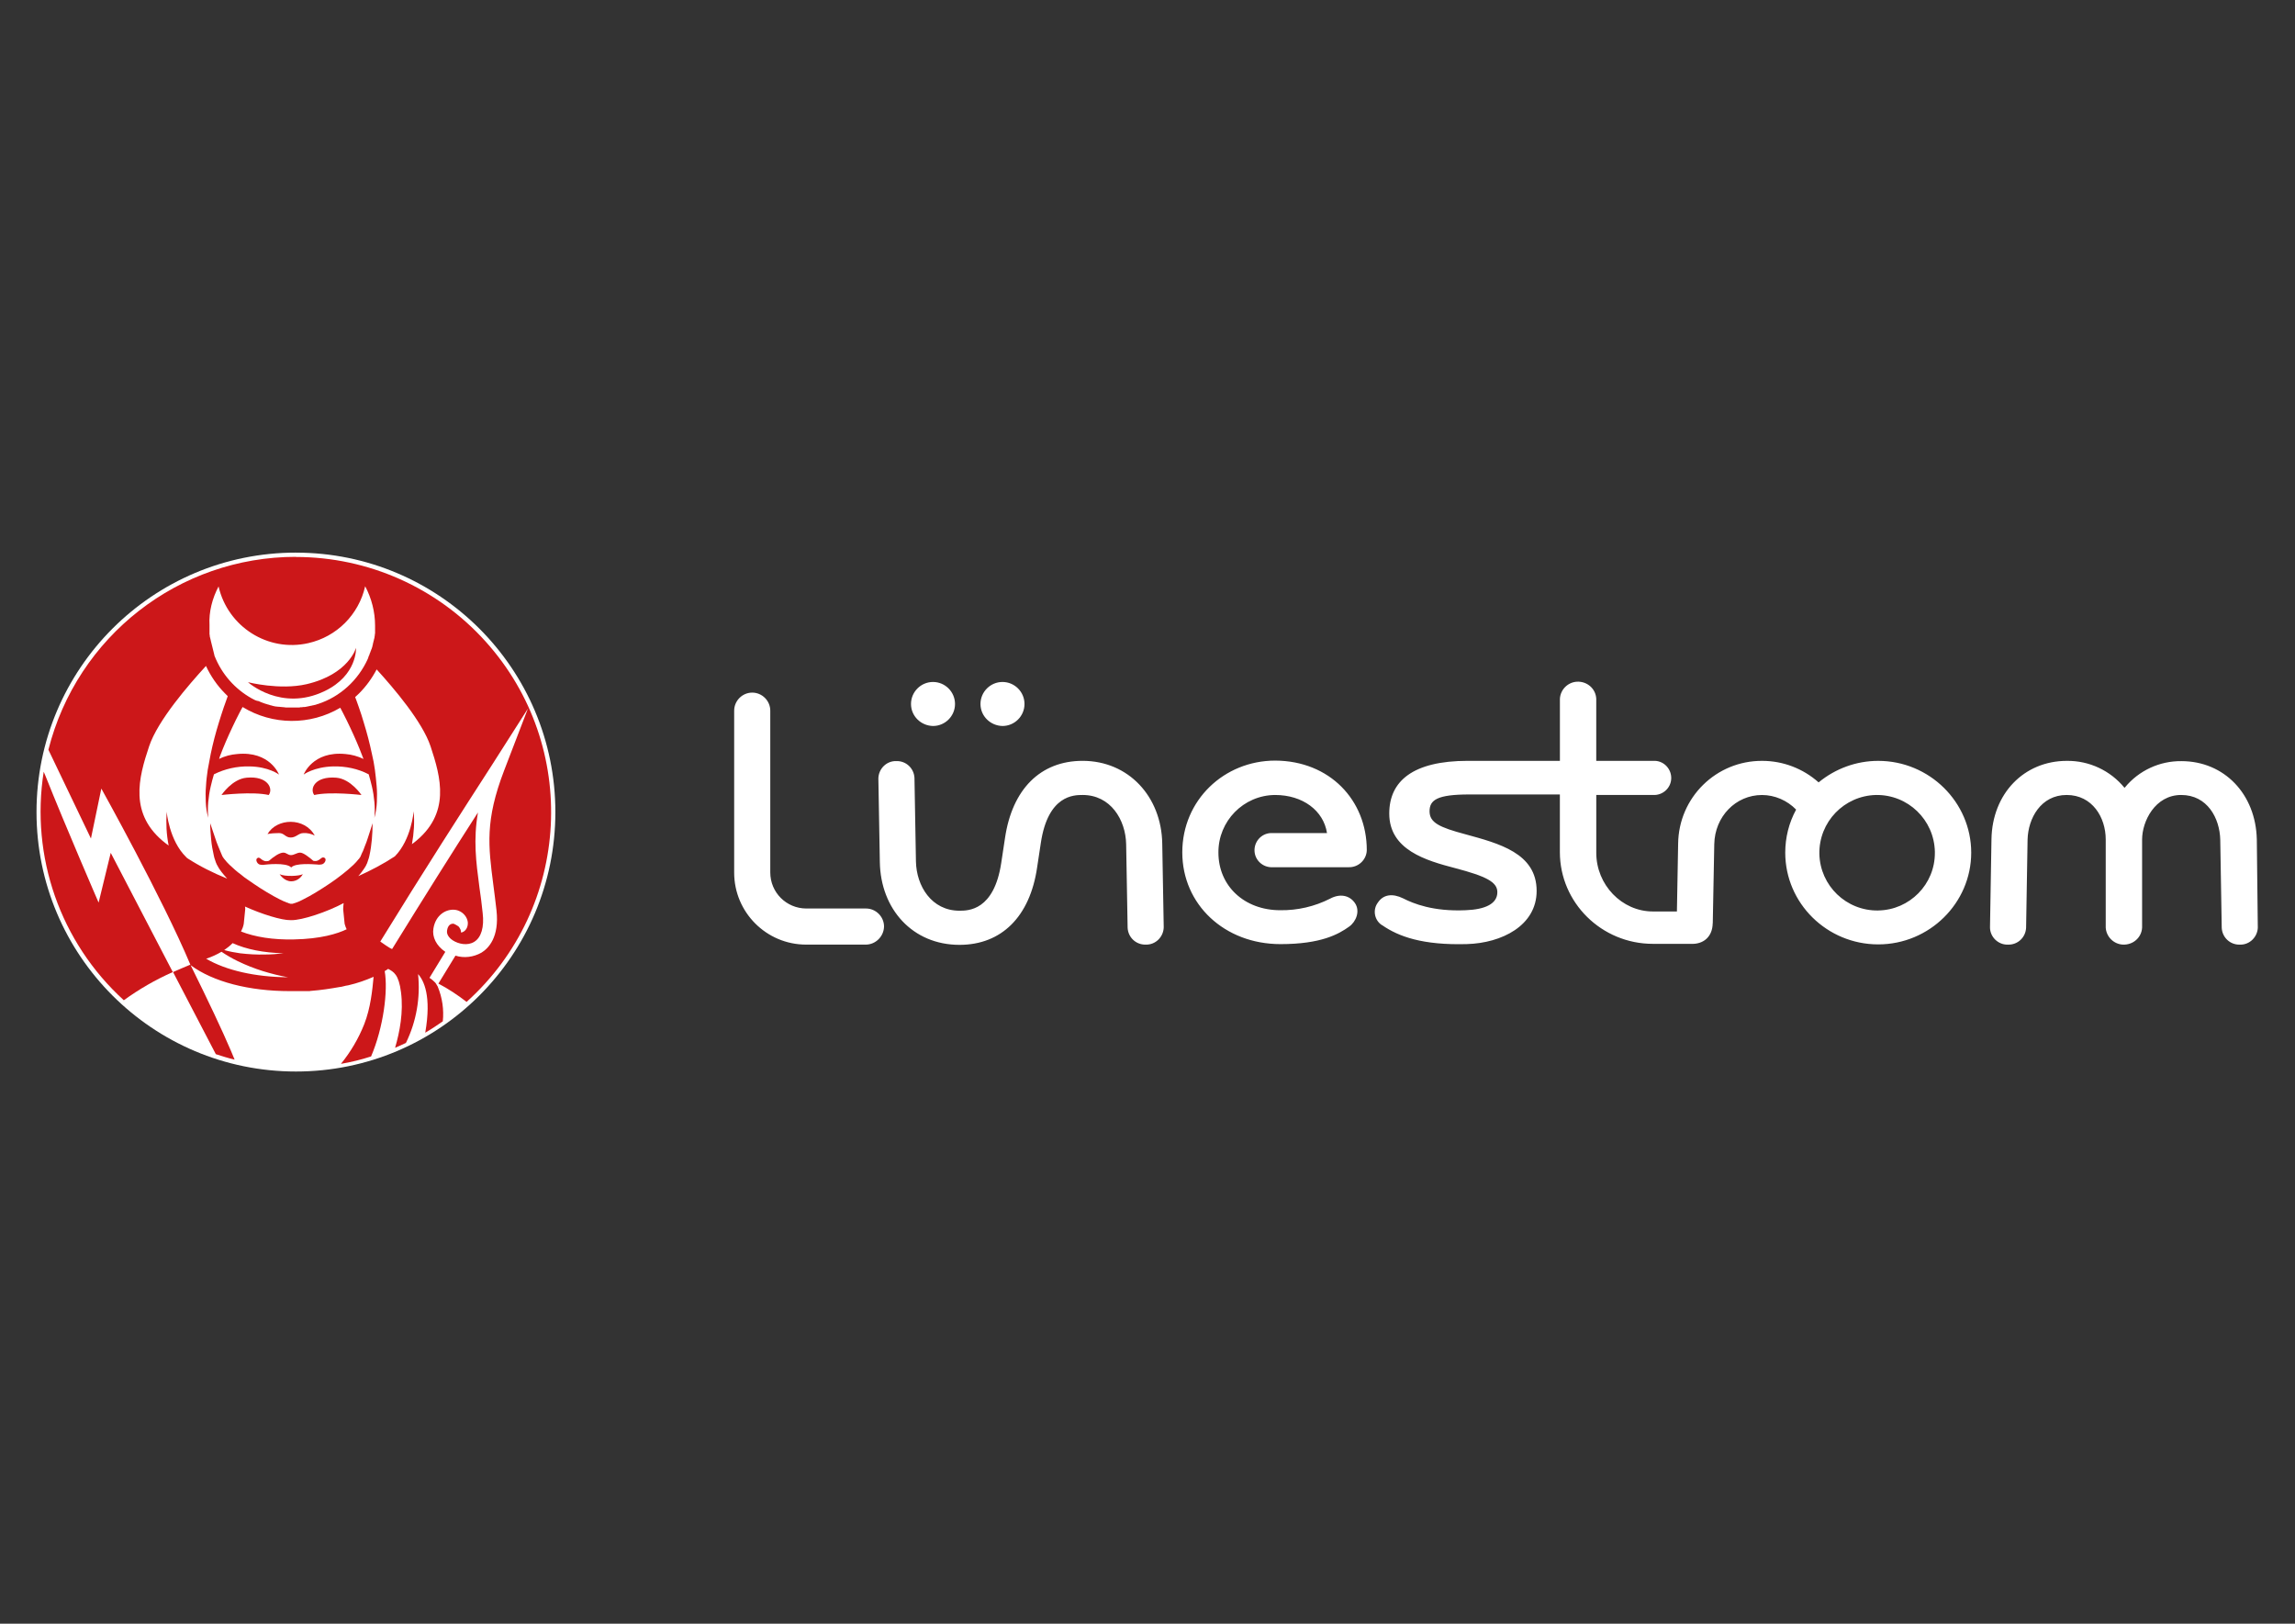 <?xml version="1.0" encoding="UTF-8"?>
<svg id="Ebene_2" data-name="Ebene 2" xmlns="http://www.w3.org/2000/svg" xmlns:xlink="http://www.w3.org/1999/xlink" viewBox="0 0 841.64 595.43">
  <rect x="0" y="0" width="841.64" height="595.43" fill="#333333" stroke="none"/>
  <defs>
    <style>
      .cls-1 {
        fill: none;
      }

      .cls-2 {
        fill: #cc1719;
      }

      .cls-3 {
        fill: #fff;
      }

      .cls-4 {
        clip-path: url(#clippath);
      }
    </style>
    <clipPath id="clippath">
      <rect class="cls-1" x="13.39" y="202.66" width="814.61" height="190.28"/>
    </clipPath>
  </defs>
  <g id="Ebene_2-2" data-name="Ebene 2">
    <g>
      <rect class="cls-1" width="841.64" height="595.43"/>
      <g class="cls-4">
        <path class="cls-3" d="M108.53,202.66c52.54,0,95.14,42.59,95.14,95.14s-42.59,95.14-95.14,95.14S13.39,350.34,13.39,297.79s42.59-95.14,95.14-95.14"/>
        <path class="cls-2" d="M102.36,305.5c1.9,0,2.27,1.63,4.26,1.63s2.9-1.63,4.63-1.63c1.45-.09,2.9.27,4.17.91-3.72-6.8-13.88-6.44-17.32-.55,1.36-.27,2.81-.36,4.26-.36"/>
        <path class="cls-2" d="M90.48,285.19c-5.35.45-9.25,6.35-9.25,6.35,0,0,11.34-1.36,17.32,0,1.72-2.27-.27-7.07-8.07-6.35"/>
        <path class="cls-2" d="M119.05,253.44c12.06-5.8,11.52-15.87,11.52-15.87,0,0-2.63,9.7-18.14,13.33-9.79,2.27-21.49-.73-21.49-.73,0,0,12.15,10.97,28.12,3.26"/>
        <path class="cls-2" d="M36.16,330.99s-11.7-26.94-19.59-46.71c-.09-.18-.27-.63-.54-1.27-4.9,31.11,6.08,62.58,29.38,83.8,5.62-4.08,11.61-7.53,17.96-10.34l-22.76-43.72-4.44,18.23Z"/>
        <path class="cls-2" d="M108.53,204.2c-42.9,0-80.26,29.11-90.78,70.74l15.6,32.56,3.81-18.32s22.49,40.36,32.65,64.57c-2.45,1-3.81,1.63-6.35,2.72l15.69,30.11c2.27.73,4.53,1.45,6.89,2-.45-1.09-.91-2.18-1.36-3.26-3.08-7.26-8.53-18.77-14.78-31.38,8.16,6.08,21.4,9.52,36.37,9.52h6.89c.27,0,.54,0,.82-.09h.09c3.63-.27,7.16-.82,10.7-1.45h.18c.27-.09.54-.09.82-.18.09,0,.18-.09.36-.09.27-.09.45-.09.73-.18.18,0,.36-.09.54-.09s.36-.09.45-.09c3.17-.73,6.26-1.81,9.16-3.08-.45,4.81-1.09,11.43-3.45,17.41-2.09,5.26-4.99,10.16-8.53,14.51,3.72-.63,7.44-1.54,11.06-2.72,4.53-10.61,6.26-24.12,4.99-31.29.45-.27.91-.54,1.27-.82,2,1.09,3.9,2,4.72,8.62.91,7.17-.45,14.42-2.18,20.32,1.36-.54,2.63-1.18,3.99-1.81,3.81-7.8,5.35-16.6,4.44-25.21,2.09,2.27,4.99,7.98,2.63,21.49,2.18-1.27,4.35-2.72,6.44-4.17.45-4.26-.18-8.62-1.81-12.61-.09-.18-.09-.27-.18-.36-.09-.18-.18-.27-.27-.45-.09-.18-.18-.27-.27-.45-.09-.09-.18-.27-.27-.36-.63-.63-1.36-1.27-2.09-1.72l5.8-9.52-.09-.09c-3.17-2.18-4.81-5.35-4.26-8.52.82-4.99,4.72-7.26,8.07-6.8.45.09.91.18,1.27.36,1.72.73,2.99,2.27,3.26,4.08.09.91-.09,1.81-.54,2.54-.45.73-1.09,1.18-1.9,1.36l-.09-.54c0-.18-.09-.36-.09-.45-.09-.18-.09-.27-.18-.36-.09-.09-.09-.27-.18-.36-.18-.36-.45-.63-.82-.82-.45-.27-.91-.54-1.36-.72h-.09c-1-.09-2.09.54-2.36,2.54-.27,1.72,1.36,3.08,2.09,3.54,2.09,1.36,5.44,2.09,7.89.54,2.54-1.54,3.72-5.35,3.08-10.61-.36-3.36-.73-6.44-1.18-9.34-1.27-9.61-2.27-17.41-.54-27.48-9.16,14.24-19.95,31.38-31.47,50.06-.45.09-4.35-2.72-4.35-2.72,15.78-25.67,30.38-48.34,40.9-64.66l13.24-20.77-8.71,22.67c-7.07,18.41-5.8,27.75-3.99,41.81.36,2.99.82,6.08,1.18,9.52,1.09,9.89-2.99,13.97-5.53,15.51-2.9,1.63-6.35,2.09-9.52,1.09l-6.26,10.25c3.63,1.9,7.07,4.17,10.34,6.71,38.45-34.55,41.54-93.78,6.98-132.14-17.78-19.77-43.08-31.02-69.56-31.02M80.14,214.99c3.36,14.87,18.14,24.22,32.92,20.86,10.43-2.36,18.5-10.43,20.86-20.86,2.36,4.44,3.63,9.43,3.63,14.42v2.72c0,.18,0,.36-.09.45v.27c0,.18,0,.36-.09.45v.27c0,.18-.09.36-.09.45s0,.18-.09.27c0,.18-.09.36-.09.45s0,.18-.09.27c0,.18-.09.36-.09.45s0,.18-.09.27c0,.18-.09.36-.09.54,0,.09,0,.18-.09.27,0,.18-.09.36-.09.54l-.09.27c-.09.18-.09.36-.18.54,0,.09,0,.18-.09.18-.09.18-.09.36-.18.54q0,.09-.09.18c-.09.18-.09.36-.18.54q0,.09-.09.18c-.09.18-.18.36-.18.63,0,0,0,.09-.09.09-.09.18-.18.45-.27.63v.09c-.09.27-.18.45-.27.73-3.54,7.8-10.16,13.88-18.32,16.51h-.09c-.27.09-.45.18-.73.27h-.09c-.27.09-.45.09-.73.18h-.09c-.27.09-.45.09-.73.18h-.09c-.54.09-1.09.27-1.72.36-.27.09-.54.09-.82.09h-.18c-.18,0-.36.09-.63.09h-.27c-.18,0-.36,0-.54.09h-4.81c-.27,0-.45,0-.73-.09h-.18c-.27,0-.63-.09-.91-.09h-.09c-.27,0-.54-.09-.82-.09h-.27c-.27,0-.45-.09-.73-.09h-.18c-.63-.09-1.18-.27-1.81-.45h-.09c-.27-.09-.54-.18-.82-.27h-.09c-.27-.09-.54-.18-.82-.27h-.09c-.63-.18-1.18-.45-1.72-.63-.27-.09-.54-.27-.82-.36-.91-.09-1.72-.54-2.54-1-6.17-3.45-10.97-8.89-13.6-15.51-.09-.09-.09-.27-.09-.36s-.09-.18-.09-.36c0-.09-.09-.27-.09-.36s-.09-.18-.09-.36c0-.09-.09-.27-.09-.36s-.09-.27-.09-.36-.09-.27-.09-.36-.09-.27-.09-.36-.09-.27-.09-.36-.09-.27-.09-.36-.09-.27-.09-.36-.09-.27-.09-.36l-.09-.36c0-.09-.09-.27-.09-.36s-.09-.27-.09-.36-.09-.27-.09-.36,0-.27-.09-.36c0-.09,0-.27-.09-.36,0-.09,0-.27-.09-.36,0-.09,0-.27-.09-.36v-.36c0-.09,0-.27-.09-.36v-3.45c-.27-4.81,1-9.79,3.36-14.24M75.61,351.57c.09,0,.18-.09.27-.09,1.9-.63,3.63-1.45,5.35-2.45,1.9,1.27,3.9,2.45,5.99,3.45,2.99,1.45,5.99,2.63,9.16,3.63,2.99.91,6.08,1.72,9.25,2.27-12.06-.09-22.76-2.54-30.02-6.8M82.23,348.4c1.09-.73,2.18-1.63,3.08-2.54,4.99,2.27,11.34,3.54,18.68,3.72-2.27.27-4.53.45-6.8.45-3.08.09-6.08-.09-9.16-.45-1.9-.27-3.9-.64-5.8-1.18M107.8,344.5c-7.71.18-14.33-.91-19.41-2.9.45-.91.82-1.81,1-2.81l.54-5.35c0-.36,0-.73-.09-1,5.99,2.72,13.42,5.08,16.78,4.99h.18c3.9.09,13.15-2.99,19.23-6.26-.09.73-.18,1.54-.18,2.27l.54,5.35c.18.73.45,1.36.73,1.99-3.36,1.63-9.52,3.54-19.32,3.72M151.61,309.13c-.18.18-.36.27-.54.45.73-3.99,1-8.07.63-12.06,0,0-.82,10.34-6.89,16.51-4.26,2.81-8.8,5.17-13.42,7.26.45-.45.82-1,1.27-1.54l.45-.63.45-.63c.27-.45.63-.91.82-1.45.18-.27.27-.54.36-.82.09-.27.18-.54.27-.82.18-.54.36-1,.45-1.54.45-2,.73-3.99.91-5.99.18-2,.27-3.99.27-5.99-.63,1.9-1.18,3.81-1.81,5.62-.27.91-.63,1.81-1,2.72-.36.91-.63,1.81-1.09,2.63l-.27.63c-.09.18-.18.36-.27.63-.09.18-.18.36-.36.54-.09.18-.18.36-.36.45-.54.72-1.18,1.36-1.81,2-1.36,1.27-2.81,2.54-4.26,3.63-.73.54-1.54,1.18-2.27,1.72l-1.18.82-1.18.82c-1.63,1.09-3.17,2.09-4.81,3.08-1.63,1-3.26,1.91-4.9,2.72-.82.45-1.63.82-2.45,1.09-.18.09-.36.18-.54.18-.18.09-.36.09-.54.18l-.27.09h-.73l-.27-.09c-.18,0-.36-.09-.54-.18-.18-.09-.36-.18-.54-.18-.82-.27-1.63-.73-2.45-1.09-1.63-.82-3.26-1.72-4.9-2.72-1.63-1-3.26-1.99-4.81-3.08-.82-.55-1.54-1.09-2.36-1.63-.82-.54-1.54-1.09-2.27-1.72-1.54-1.09-2.9-2.36-4.26-3.63-.63-.63-1.27-1.27-1.81-2-.18-.18-.27-.36-.36-.45-.09-.18-.18-.36-.36-.54-.09-.18-.18-.36-.27-.63l-.27-.63c-.36-.82-.73-1.72-1.09-2.63s-.73-1.81-1-2.72l-1.9-5.62c0,2,.18,3.99.36,5.99.18,2,.54,3.99,1,5.99.09.54.27,1,.45,1.54.09.27.18.55.27.82.09.27.27.54.36.82.27.45.54,1,.82,1.45l.45.63.45.63c.63.82,1.36,1.63,2,2.36l.09.09c-5.17-2.09-10.07-4.53-14.69-7.53-.09-.09-.27-.27-.36-.36-6.26-6.08-7.16-16.69-7.16-16.69-.27,4.17-.09,8.34.73,12.43-.36-.27-.63-.45-1-.73-13.79-10.61-9.98-24.22-6.17-35.64,3.17-9.52,14.6-22.67,20.86-29.48,1.72,3.72,4.08,7.16,6.98,10.07l1,1-.45,1.27c-.36.91-.63,1.9-1,2.81-.63,1.9-1.27,3.81-1.81,5.62-1.18,3.81-2.18,7.62-2.99,11.52-.36,1.9-.73,3.9-1.09,5.8-.27,2-.54,3.9-.63,5.9-.18,2-.18,3.99-.09,5.9.09,2,.36,3.9.91,5.8-.18-1.9-.18-3.9,0-5.8.18-1.9.45-3.81.91-5.71.36-1.54.73-2.99,1.18-4.44,3.99-2,8.43-2.99,12.97-2.9,7.16.09,10.88,2.99,10.88,2.99,0,0-3.26-8.71-15.33-7.53-2.27.18-4.53.73-6.62,1.81.09-.27.18-.54.27-.91,1.36-3.63,2.9-7.16,4.53-10.61.82-1.72,1.63-3.45,2.54-5.17.45-.82.82-1.63,1.27-2.36,10.97,6.71,24.76,6.8,35.82.27.36.73.73,1.36,1.09,2.09.91,1.72,1.72,3.45,2.54,5.17,1.63,3.45,3.17,6.98,4.53,10.61.09.27.18.54.36.91-2.09-1-4.35-1.63-6.62-1.81-12.06-1.18-15.33,7.53-15.33,7.53,0,0,3.72-2.81,10.88-2.99,4.53-.09,8.98.82,12.97,2.9.45,1.45.82,2.99,1.18,4.44.45,1.9.73,3.81.91,5.71.18,1.9.18,3.9,0,5.8.54-1.9.82-3.81.91-5.8.09-2,.09-3.99-.09-5.9-.18-2-.36-3.9-.63-5.9-.27-2-.63-3.9-1.09-5.8-.82-3.9-1.81-7.71-2.99-11.52-.54-1.9-1.18-3.81-1.81-5.62-.36-.91-.63-1.9-1-2.81l-.36-.91c.45-.45,1-.91,1.45-1.36,2.54-2.54,4.72-5.53,6.44-8.8,6.44,7.07,16.78,19.23,19.77,28.21,3.72,11.25,7.62,24.76-6.26,35.46"/>
        <path class="cls-2" d="M102.54,320.56s1.63,2.63,4.26,2.63c1.81,0,3.45-1.09,4.26-2.63-1.18.73-6.62,1-8.53,0"/>
        <path class="cls-2" d="M123.31,285.19c-7.89-.63-9.79,4.08-8.07,6.35,5.99-1.36,17.32,0,17.32,0,0,0-3.9-5.9-9.25-6.35"/>
        <path class="cls-2" d="M114.88,315.66c-1.45-1.27-3.63-2.99-4.81-2.99s-2.18.91-3.36.91-1.63-.91-2.81-.91c-1.45,0-3.72,1.63-5.26,2.99-2.72.82-3.08-1.91-4.35-.91-.73.54.09,2.36,1.36,2.36.45.09.91.09,1.36,0,0,0,7.89-1,9.79,1,1.54-1.72,7.98-1.18,9.43-1.09.54.09,1,.09,1.54,0,1.27-.09,2.09-1.81,1.36-2.36-1.45-1-1.72,1.63-4.26,1"/>
        <path class="cls-3" d="M628.12,338.61c.09-4.9.55-29.02.55-29.02.18-10.16,7.89-18.05,17.5-18.05,4.72,0,9.25,2,12.52,5.35-2.63,4.81-3.99,10.25-3.99,15.78,0,18.59,15.33,33.65,34.1,33.65s34.1-15.15,34.1-33.65-15.33-33.65-34.1-33.65c-7.98,0-15.69,2.81-21.86,7.89-5.71-5.08-13.06-7.89-20.68-7.89-16.87-.09-30.65,13.42-30.84,30.38l-.45,24.85h-8.8c-11.43,0-20.77-9.8-20.77-21.5v-21.22h20.86c3.45.18,6.44-2.45,6.62-5.9.18-3.45-2.45-6.44-5.9-6.62h-21.59v-22.76c-.18-3.72-3.36-6.44-7.07-6.26-3.36.18-6.08,2.9-6.26,6.26v22.76h-33.74c-20.32,0-28.84,7.53-28.84,19.32,0,13.33,13.42,17.23,24.22,20.04,11.34,2.99,15.42,5.08,15.42,8.8,0,4.26-4.44,6.35-11.61,6.62-11.97.54-19.23-2.45-22.95-4.35-3.9-1.9-7.26-1.45-9.25,1.54-1.91,2.54-1.36,6.17,1.18,8.07.09.09.27.18.45.27,5.9,4.08,14.69,7.35,31.02,6.89,12.79-.36,25.57-6.8,25.57-19.5,0-13.88-13.88-17.41-26.12-20.77-9.52-2.54-13.15-4.26-13.15-8.43s2.81-6.17,14.6-6.17h33.19v21.13c0,18.59,15.33,33.65,34.1,33.65h13.79c4.81.27,8.07-2.63,8.16-7.53M688.79,333.89c-11.7.18-21.31-9.07-21.58-20.77-.18-11.7,9.07-21.31,20.77-21.59,11.7-.18,21.31,9.07,21.59,20.77v.36c.09,11.61-9.25,21.04-20.77,21.22M501.24,311.76c-.09,3.54-3.08,6.35-6.62,6.26h-27.93c-3.45.18-6.44-2.45-6.62-5.9-.18-3.45,2.45-6.44,5.9-6.62h20.68c-1.27-8.25-8.89-13.97-19.05-13.97-11.61.09-20.86,9.61-20.77,21.13,0,12.24,9.52,21.13,22.67,21.13,6.35.09,12.61-1.36,18.32-4.26,3.54-1.9,7.08-1.27,9.07,1.63,2,2.9.45,6.8-2.09,8.62-3.9,2.81-10.34,6.44-25.21,6.44-20.5,0-36.01-14.51-36.01-33.65s15.33-33.65,34.1-33.65c19.95.09,33.56,14.51,33.56,32.83M426.23,309.4l.54,30.65c-.09,3.54-2.99,6.44-6.53,6.35h-.09c-3.54.09-6.44-2.63-6.62-6.17l-.54-30.65c-.18-8.98-5.71-18.05-15.96-18.05-3.17,0-12.7,0-15.33,17.59l-1.36,8.98c-2.63,18.05-13.06,28.39-28.48,28.39-17.14,0-28.93-13.06-29.2-30.38l-.54-30.66c.09-3.54,2.99-6.44,6.53-6.35h.09c3.54-.09,6.44,2.63,6.62,6.17l.54,30.65c.18,8.98,5.71,18.05,15.96,18.05,3.17,0,12.7,0,15.33-17.59l1.36-8.98c2.63-18.05,13.06-28.39,28.48-28.39,16.78,0,28.93,13.06,29.2,30.38M828.01,340.06c-.09,3.54-2.99,6.44-6.53,6.35h-.09c-3.54.09-6.44-2.63-6.62-6.17l-.54-32.29c-.18-7.89-4.72-16.42-14.33-16.42s-14.33,9.7-14.33,16.32v32.29c-.18,3.72-3.36,6.44-7.08,6.26-3.35-.18-6.08-2.9-6.26-6.26v-32.29c0-8.07-4.9-16.32-14.33-16.32s-14.15,8.53-14.33,16.42l-.54,32.29c-.18,3.54-3.08,6.26-6.62,6.17h-.09c-3.54.09-6.53-2.81-6.53-6.35l.54-32.29c.27-16.69,11.88-28.75,27.66-28.75,8.16-.09,15.96,3.54,21.13,9.89.09-.09.09-.18.18-.18,5.08-6.17,12.7-9.7,20.68-9.61,15.69,0,27.3,12.06,27.66,28.75l.36,32.2ZM334.09,258.16c0-4.44,3.63-8.07,8.07-8.07s8.07,3.63,8.07,8.07-3.63,8.07-8.07,8.07c-4.44-.09-8.07-3.63-8.07-8.07M359.57,258.16c0-4.44,3.63-8.07,8.07-8.07s8.07,3.63,8.07,8.07-3.63,8.07-8.07,8.07c-4.44-.09-8.07-3.63-8.07-8.07M317.49,346.4h-21.86c-14.6,0-26.39-11.88-26.39-26.39v-59.4c0-3.63,2.99-6.62,6.62-6.62s6.62,2.99,6.62,6.62v59.31c0,7.35,5.9,13.24,13.24,13.24h21.86c3.63,0,6.62,2.99,6.62,6.62-.09,3.63-3.08,6.62-6.71,6.62"/>
      </g>
    </g>
  </g>
</svg>
